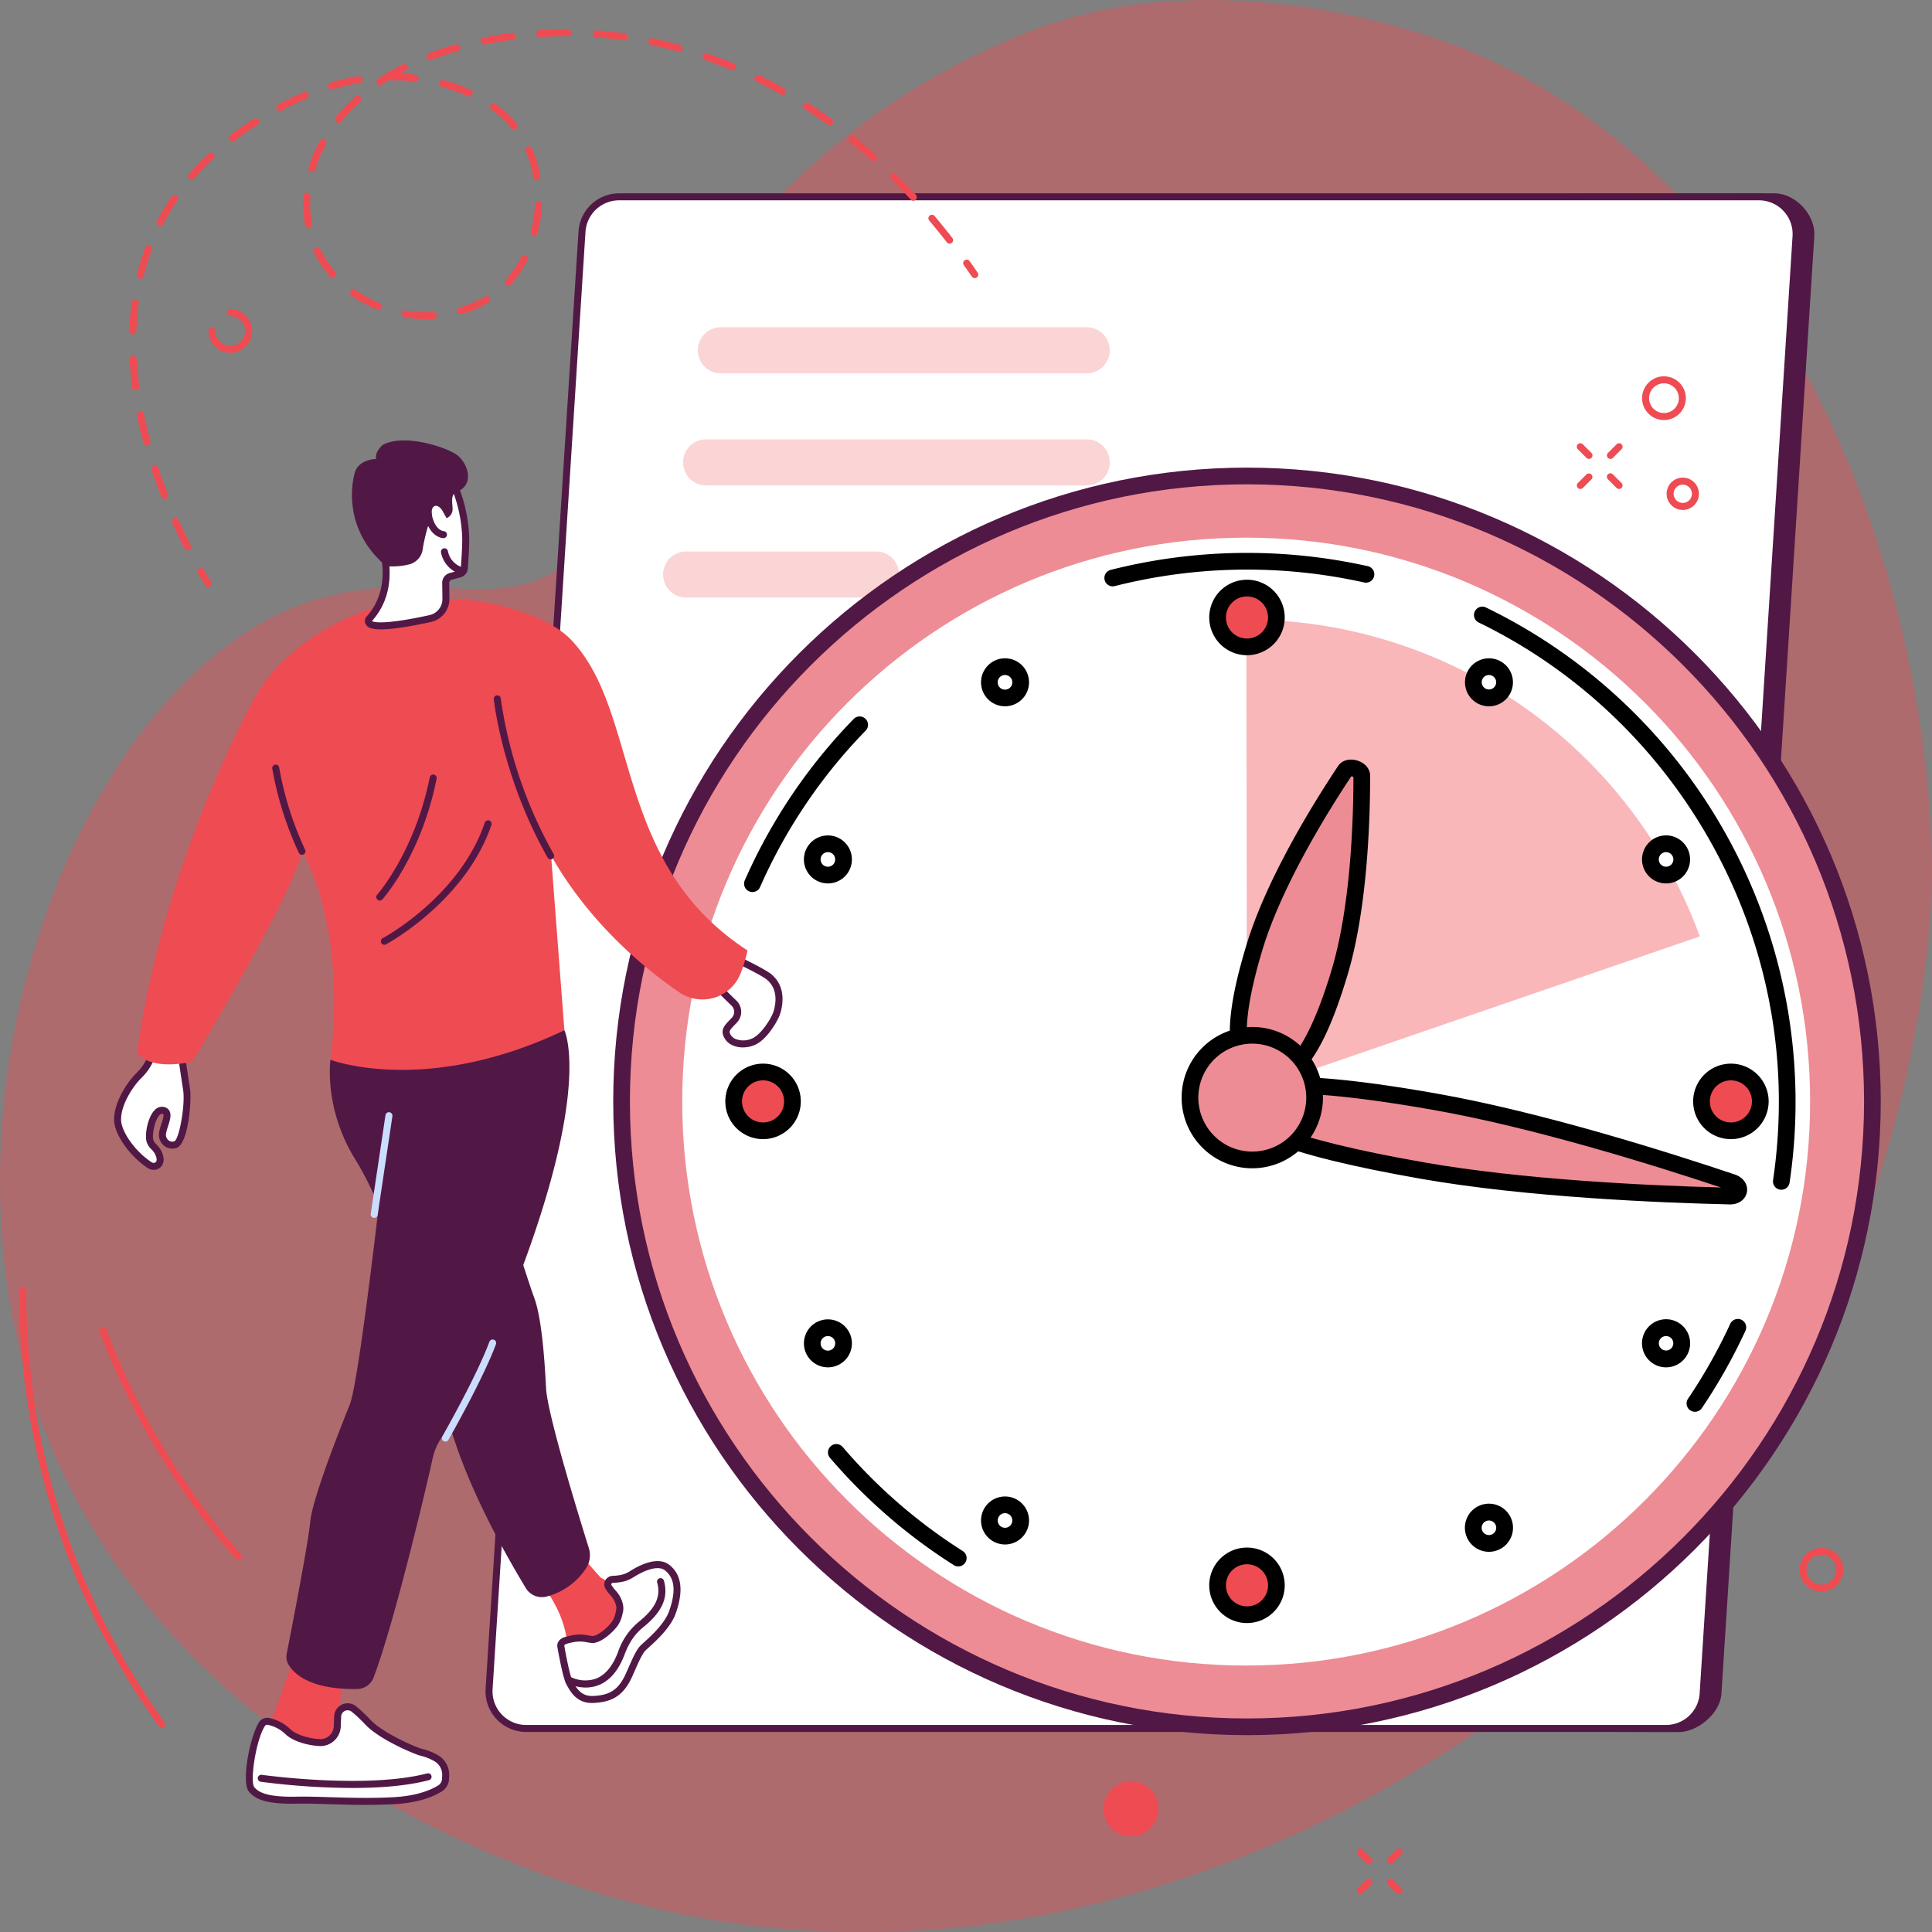 <svg xmlns="http://www.w3.org/2000/svg" xmlns:xlink="http://www.w3.org/1999/xlink" width="710.866" height="710.955" viewBox="0 0 710.866 710.955">
  <rect x="0" y="0" width="710.866" height="710.955" fill="#808080" stroke="none"/>
  <defs>
    <clipPath id="clip-path">
      <rect id="Rectangle_49" data-name="Rectangle 49" width="710.866" height="710.955" fill="none"/>
    </clipPath>
    <clipPath id="clip-path-4">
      <rect id="Rectangle_46" data-name="Rectangle 46" width="164.336" height="99.454" fill="none"/>
    </clipPath>
    <clipPath id="clip-path-5">
      <rect id="Rectangle_47" data-name="Rectangle 47" width="166.851" height="173.876" fill="none"/>
    </clipPath>
  </defs>
  <g id="Group_56" data-name="Group 56" clip-path="url(#clip-path)">
    <g id="Group_55" data-name="Group 55">
      <g id="Group_54" data-name="Group 54" clip-path="url(#clip-path)">
        <g id="Group_47" data-name="Group 47" opacity="0.4">
          <g id="Group_46" data-name="Group 46">
            <g id="Group_45" data-name="Group 45" clip-path="url(#clip-path)">
              <path id="Path_127" data-name="Path 127" d="M530.413,645.678c177.8-112.074,180.5-314.012,180.452-323.27-.491-104.856-48.188-251.582-170.094-303.626-14.087-6.014-91.893-34.248-161.523-7.374-81.26,31.363-135.489,99.181-149.33,158.469-1.961,8.4-3.352,17.094-10.658,26.443-28.2,36.1-56.361,10.2-103.219,24.335C36.217,244.731-23.738,385.765,9.23,504.455,48.923,647.356,205.2,692.653,229.7,699.291c150.827,40.861,275.145-37.5,300.709-53.613" transform="translate(0 0)" fill="#ef4b52"/>
            </g>
          </g>
        </g>
        <path id="Path_128" data-name="Path 128" d="M648.259,649.005l-417.206-1.328A13.678,13.678,0,0,1,217.4,633.129l34.18-536.2a13.678,13.678,0,0,1,13.65-12.807L683.5,82.826c7.9,0,15.276,7.96,14.773,15.84L664.1,634.87c-.459,7.2-8.623,14.136-15.839,14.136" transform="translate(-30.709 -11.701)" fill="#511846"/>
        <path id="Path_129" data-name="Path 129" d="M642.6,647.89H223.21a13.678,13.678,0,0,1-13.65-14.548l34.181-536.2a13.677,13.677,0,0,1,13.65-12.807H676.785a13.677,13.677,0,0,1,13.649,14.548l-34.179,536.2A13.679,13.679,0,0,1,642.6,647.89" transform="translate(-29.601 -11.914)" fill="#fff"/>
        <path id="Path_130" data-name="Path 130" d="M642.392,648.967H223a14.965,14.965,0,0,1-14.935-15.918l34.179-536.2a15,15,0,0,1,14.937-14.014H676.573a14.966,14.966,0,0,1,14.935,15.918l-34.18,536.2a15,15,0,0,1-14.936,14.014M257.178,85.407a12.415,12.415,0,0,0-12.365,11.6l-34.18,536.2A12.39,12.39,0,0,0,223,646.391h419.4a12.413,12.413,0,0,0,12.364-11.6l34.181-536.2a12.39,12.39,0,0,0-12.364-13.178Z" transform="translate(-29.389 -11.702)" fill="#511846"/>
        <g id="Group_50" data-name="Group 50" transform="translate(243.991 120.409)" opacity="0.24">
          <g id="Group_49" data-name="Group 49">
            <g id="Group_48" data-name="Group 48" clip-path="url(#clip-path-4)">
              <path id="Path_131" data-name="Path 131" d="M442.126,157.16H307.459a8.444,8.444,0,0,1-8.444-8.444v-.054a8.445,8.445,0,0,1,8.444-8.444H442.126a8.445,8.445,0,0,1,8.444,8.444v.054a8.444,8.444,0,0,1-8.444,8.444" transform="translate(-286.234 -140.218)" fill="#ef4b52"/>
              <path id="Path_132" data-name="Path 132" d="M441.234,205.2H301.142a8.444,8.444,0,0,1-8.444-8.444v-.054a8.444,8.444,0,0,1,8.444-8.443H441.234a8.444,8.444,0,0,1,8.444,8.443v.054a8.444,8.444,0,0,1-8.444,8.444" transform="translate(-285.341 -147.005)" fill="#ef4b52"/>
              <path id="Path_133" data-name="Path 133" d="M362.493,253.248H292.575a8.443,8.443,0,0,1-8.444-8.444v-.054a8.444,8.444,0,0,1,8.444-8.444h69.918a8.444,8.444,0,0,1,8.444,8.444v.054a8.443,8.443,0,0,1-8.444,8.444" transform="translate(-284.131 -153.793)" fill="#ef4b52"/>
            </g>
          </g>
        </g>
        <path id="Path_134" data-name="Path 134" d="M618.121,647.26H265.4a12.057,12.057,0,0,1-8.871-3.822,11.827,11.827,0,0,1-3.231-8.908L272.1,326.508a12.091,12.091,0,0,1,12.1-11.282H636.915a12.057,12.057,0,0,1,8.871,3.822,11.829,11.829,0,0,1,3.231,8.908L630.222,635.978a12.089,12.089,0,0,1-12.1,11.282M284.2,316.085a11.231,11.231,0,0,0-11.245,10.475L254.159,634.582a10.975,10.975,0,0,0,3,8.267A11.205,11.205,0,0,0,265.4,646.4H618.121a11.23,11.23,0,0,0,11.244-10.476L648.16,327.9a10.98,10.98,0,0,0-3-8.267,11.207,11.207,0,0,0-8.245-3.552Z" transform="translate(-35.781 -44.533)" fill="#fff"/>
        <path id="Path_135" data-name="Path 135" d="M726.563,434.062c0,127.091-103.029,230.118-230.119,230.118S266.327,561.153,266.327,434.062,369.355,203.944,496.445,203.944,726.563,306.971,726.563,434.062" transform="translate(-37.625 -28.812)" fill="#ed8c94"/>
        <path id="Path_136" data-name="Path 136" d="M495.94,666.746c-128.582,0-233.19-104.608-233.19-233.19s104.609-233.19,233.19-233.19,233.19,104.609,233.19,233.19-104.609,233.19-233.19,233.19m0-460.235c-125.194,0-227.046,101.852-227.046,227.045S370.746,660.6,495.94,660.6,722.986,558.75,722.986,433.556,621.133,206.511,495.94,206.511" transform="translate(-37.119 -28.306)" fill="#511846"/>
        <path id="Path_137" data-name="Path 137" d="M707.319,437.87c0,114.6-92.9,207.5-207.5,207.5s-207.5-92.9-207.5-207.5,92.9-207.5,207.5-207.5,207.5,92.9,207.5,207.5" transform="translate(-41.297 -32.545)" fill="#fff"/>
        <path id="Path_138" data-name="Path 138" d="M725.73,599.294a3.072,3.072,0,0,1-2.544-4.793,196.02,196.02,0,0,0,15.54-27.574,3.072,3.072,0,1,1,5.581,2.572,202.278,202.278,0,0,1-16.027,28.442,3.073,3.073,0,0,1-2.549,1.352" transform="translate(-102.092 -79.838)"/>
        <path id="Path_139" data-name="Path 139" d="M744.652,474.484a3.273,3.273,0,0,1-.455-.033,3.074,3.074,0,0,1-2.588-3.491,197.978,197.978,0,0,0,2.132-28.988c0-74.5-43.344-143.663-110.422-176.19A3.072,3.072,0,1,1,636,260.254,202.17,202.17,0,0,1,747.688,471.863a3.074,3.074,0,0,1-3.036,2.622" transform="translate(-89.225 -36.723)"/>
        <path id="Path_140" data-name="Path 140" d="M476.276,249.209a3.073,3.073,0,0,1-.759-6.05,204.456,204.456,0,0,1,94.609-1.369,3.072,3.072,0,0,1-1.348,5.995,198.255,198.255,0,0,0-91.738,1.327,3.076,3.076,0,0,1-.763.1" transform="translate(-66.851 -33.468)"/>
        <path id="Path_141" data-name="Path 141" d="M321.892,371.579a3.074,3.074,0,0,1-2.81-4.313,201.449,201.449,0,0,1,40.132-59.432,3.073,3.073,0,0,1,4.4,4.287A195.314,195.314,0,0,0,324.7,369.745a3.072,3.072,0,0,1-2.812,1.834" transform="translate(-45.04 -43.357)"/>
        <path id="Path_142" data-name="Path 142" d="M402.7,663.762a3.052,3.052,0,0,1-1.641-.477,202.613,202.613,0,0,1-45.551-39.471,3.072,3.072,0,1,1,4.669-3.995,196.469,196.469,0,0,0,44.17,38.275,3.072,3.072,0,0,1-1.647,5.668" transform="translate(-50.12 -87.411)"/>
        <g id="Group_53" data-name="Group 53" transform="translate(458.58 227.971)" opacity="0.4">
          <g id="Group_52" data-name="Group 52">
            <g id="Group_51" data-name="Group 51" clip-path="url(#clip-path-5)">
              <path id="Path_143" data-name="Path 143" d="M700.873,382.051a177.349,177.349,0,0,0-166.61-116.576c-.081,0-.16,0-.24,0l.24,173.873Z" transform="translate(-534.022 -265.475)" fill="#ef4b52"/>
            </g>
          </g>
        </g>
        <path id="Path_144" data-name="Path 144" d="M543.338,262.792a10.815,10.815,0,1,1-10.816-10.816,10.816,10.816,0,0,1,10.816,10.816" transform="translate(-73.703 -35.597)" fill="#ef4b52"/>
        <path id="Path_145" data-name="Path 145" d="M532.018,276.174a13.888,13.888,0,1,1,13.887-13.887,13.9,13.9,0,0,1-13.887,13.887m0-21.631a7.744,7.744,0,1,0,7.742,7.744,7.752,7.752,0,0,0-7.742-7.744" transform="translate(-73.197 -35.092)"/>
        <path id="Path_146" data-name="Path 146" d="M543.338,677.488a10.815,10.815,0,1,1-10.816-10.816,10.816,10.816,0,0,1,10.816,10.816" transform="translate(-73.703 -94.182)" fill="#ef4b52"/>
        <path id="Path_147" data-name="Path 147" d="M532.018,690.87a13.888,13.888,0,1,1,13.887-13.888,13.9,13.9,0,0,1-13.887,13.888m0-21.631a7.744,7.744,0,1,0,7.742,7.743,7.752,7.752,0,0,0-7.742-7.743" transform="translate(-73.197 -93.677)"/>
        <path id="Path_148" data-name="Path 148" d="M325.175,459.324a10.815,10.815,0,1,1-10.816,10.816,10.815,10.815,0,0,1,10.816-10.816" transform="translate(-44.41 -64.89)" fill="#ef4b52"/>
        <path id="Path_149" data-name="Path 149" d="M324.669,483.523a13.888,13.888,0,1,1,13.887-13.887,13.9,13.9,0,0,1-13.887,13.887m0-21.63a7.743,7.743,0,1,0,7.743,7.743,7.751,7.751,0,0,0-7.743-7.743" transform="translate(-43.905 -64.384)"/>
        <path id="Path_150" data-name="Path 150" d="M739.871,459.324a10.815,10.815,0,1,1-10.816,10.816,10.816,10.816,0,0,1,10.816-10.816" transform="translate(-102.995 -64.89)" fill="#ef4b52"/>
        <path id="Path_151" data-name="Path 151" d="M739.365,483.523a13.888,13.888,0,1,1,13.887-13.887,13.9,13.9,0,0,1-13.887,13.887m0-21.63a7.743,7.743,0,1,0,7.743,7.743,7.752,7.752,0,0,0-7.743-7.743" transform="translate(-102.49 -64.384)"/>
        <path id="Path_152" data-name="Path 152" d="M434.666,288.525a5.756,5.756,0,1,1-7.863-2.107,5.755,5.755,0,0,1,7.863,2.107" transform="translate(-59.889 -40.354)" fill="#fff"/>
        <path id="Path_153" data-name="Path 153" d="M429.191,299.724a8.827,8.827,0,1,1,7.63-13.242h0a8.825,8.825,0,0,1-7.631,13.241m-.02-11.511a2.692,2.692,0,1,0,.7.093,2.712,2.712,0,0,0-.7-.093" transform="translate(-59.383 -39.848)"/>
        <path id="Path_154" data-name="Path 154" d="M350.908,569.662a5.756,5.756,0,1,1-2.106,7.863,5.755,5.755,0,0,1,2.106-7.863" transform="translate(-49.167 -80.368)" fill="#fff"/>
        <path id="Path_155" data-name="Path 155" d="M353.3,582.969a8.825,8.825,0,1,1,4.4-1.182,8.837,8.837,0,0,1-4.4,1.182m-.02-11.51a2.683,2.683,0,0,0-2.319,4.024,2.683,2.683,0,0,0,4.915-.647,2.681,2.681,0,0,0-2.6-3.376" transform="translate(-48.661 -79.863)"/>
        <path id="Path_156" data-name="Path 156" d="M710.046,362.314a5.756,5.756,0,1,1-2.106,7.862,5.755,5.755,0,0,1,2.106-7.862" transform="translate(-99.903 -51.076)" fill="#fff"/>
        <path id="Path_157" data-name="Path 157" d="M712.432,375.624a8.839,8.839,0,1,1,4.4-1.186,8.856,8.856,0,0,1-4.4,1.186m-.018-11.516a2.672,2.672,0,0,0-1.338.361h0a2.682,2.682,0,1,0,2.036-.269,2.7,2.7,0,0,0-.7-.093m-2.874-2.3h0Z" transform="translate(-99.397 -50.57)"/>
        <path id="Path_158" data-name="Path 158" d="M356.664,362.314a5.756,5.756,0,1,1-7.863,2.106,5.755,5.755,0,0,1,7.863-2.106" transform="translate(-49.167 -51.076)" fill="#fff"/>
        <path id="Path_159" data-name="Path 159" d="M353.266,375.62a8.827,8.827,0,1,1,7.661-4.413,8.779,8.779,0,0,1-7.661,4.413m.02-11.51a2.688,2.688,0,0,0-2.33,1.342,2.684,2.684,0,1,0,3.667-.982h0a2.672,2.672,0,0,0-1.337-.359" transform="translate(-48.661 -50.571)"/>
        <path id="Path_160" data-name="Path 160" d="M715.8,569.662a5.756,5.756,0,1,1-7.863,2.106,5.755,5.755,0,0,1,7.863-2.106" transform="translate(-99.903 -80.368)" fill="#fff"/>
        <path id="Path_161" data-name="Path 161" d="M712.4,582.972a8.852,8.852,0,1,1,2.3-.3,8.924,8.924,0,0,1-2.3.3m.018-11.516a2.7,2.7,0,0,0-.7.093,2.66,2.66,0,1,0,.7-.093" transform="translate(-99.397 -79.862)"/>
        <path id="Path_162" data-name="Path 162" d="M424.7,647.663a5.756,5.756,0,1,1,2.106,7.863,5.755,5.755,0,0,1-2.106-7.863" transform="translate(-59.889 -91.09)" fill="#fff"/>
        <path id="Path_163" data-name="Path 163" d="M429.16,658.862a8.828,8.828,0,0,1-7.631-13.241h0a8.829,8.829,0,1,1,7.63,13.242m-2.308-10.168a2.683,2.683,0,1,0,3.665-.982,2.659,2.659,0,0,0-3.665.982" transform="translate(-59.383 -90.585)"/>
        <path id="Path_164" data-name="Path 164" d="M632.044,288.525a5.756,5.756,0,1,1,2.106,7.862,5.755,5.755,0,0,1-2.106-7.862" transform="translate(-89.181 -40.354)" fill="#fff"/>
        <path id="Path_165" data-name="Path 165" d="M636.508,299.724a8.824,8.824,0,1,1,7.661-4.411,8.787,8.787,0,0,1-7.661,4.411m.019-11.511a2.7,2.7,0,0,0-.7.093,2.66,2.66,0,1,0,.7-.093m-4.988-.193h0Z" transform="translate(-88.675 -39.848)"/>
        <path id="Path_166" data-name="Path 166" d="M632.044,650.792a5.756,5.756,0,1,1,2.106,7.862,5.755,5.755,0,0,1-2.106-7.862" transform="translate(-89.181 -91.532)" fill="#fff"/>
        <path id="Path_167" data-name="Path 167" d="M636.508,662a8.852,8.852,0,1,1,2.3-.3,8.909,8.909,0,0,1-2.3.3m.019-11.517a2.694,2.694,0,0,0-2.328,1.343,2.678,2.678,0,1,0,2.328-1.343m-4.988-.193h0Z" transform="translate(-88.675 -91.026)"/>
        <path id="Path_168" data-name="Path 168" d="M598.369,496.388c-54.22-9.524-68.3-17.85-67.073-24.853s17.308-10.031,71.528-.507c38.757,6.808,85.884,21.765,109.611,29.742,3.622,1.219,2.94,5.1-.88,5.012-25.026-.586-74.429-2.586-113.186-9.394" transform="translate(-75.047 -65.693)" fill="#ed8c94"/>
        <path id="Path_169" data-name="Path 169" d="M711.165,508.355c-.063,0-.125,0-.189,0-25.822-.605-74.921-2.637-113.646-9.439-25.729-4.519-43.708-8.952-54.962-13.554-6.895-2.818-15.91-7.425-14.605-14.857,1.365-7.766,11.358-14.2,75.085-3,38.722,6.8,85.576,21.625,110.06,29.856,3.073,1.034,4.882,3.681,4.4,6.44-.474,2.7-2.987,4.557-6.14,4.557M598.392,492.862c36.73,6.452,83.034,8.571,109.4,9.266-25.028-8.334-69.284-22.123-106.01-28.572-63.084-11.083-67.687-3.6-67.97-1.989-.289,1.65,2.416,4.646,10.879,8.106,10.691,4.371,28.759,8.809,53.7,13.189" transform="translate(-74.54 -65.194)"/>
        <path id="Path_170" data-name="Path 170" d="M567.761,404.569c-10.121,33.515-19.934,40.723-28.565,38.117s-12.814-14.042-2.693-47.556c7.235-23.958,24.231-51.38,33.336-65.073,1.39-2.09,6.176-.645,6.176,1.865,0,16.444-1.019,48.69-8.254,72.647" transform="translate(-74.957 -46.486)" fill="#ed8c94"/>
        <path id="Path_171" data-name="Path 171" d="M541.969,445.762a14.38,14.38,0,0,1-4.177-.641c-16.645-5.028-10.68-31.735-4.745-51.386,7.307-24.194,24.262-51.664,33.719-65.885,1.4-2.107,4.17-2.907,7.055-2.033s4.751,3.068,4.752,5.6c0,17.079-1.08,49.342-8.386,73.536-5.419,17.947-14.078,40.811-28.218,40.811m29.669-114.143c-9.313,14.039-25.692,40.659-32.708,63.892-5.5,18.2-9.848,40.56.639,43.728s19.24-17.864,24.736-36.065c7.016-23.232,8.109-54.468,8.124-71.316a2.114,2.114,0,0,0-.79-.239" transform="translate(-74.443 -45.98)"/>
        <path id="Path_172" data-name="Path 172" d="M555.738,466.531A22.928,22.928,0,1,1,532.81,443.6a22.928,22.928,0,0,1,22.928,22.928" transform="translate(-72.032 -62.669)" fill="#ed8c94"/>
        <path id="Path_173" data-name="Path 173" d="M532.3,492.026a26,26,0,1,1,26-26,26.031,26.031,0,0,1-26,26m0-45.856a19.855,19.855,0,1,0,19.856,19.855A19.878,19.878,0,0,0,532.3,446.17" transform="translate(-71.527 -62.163)"/>
        <path id="Path_174" data-name="Path 174" d="M234.957,680.707s6.081,8.42,6.923,18.243c0,0,13.285,5.239,19.74-1.871s3.555-16.091,3.555-16.091l-11.04-6.174-5.8-6.549Z" transform="translate(-33.193 -94.407)" fill="#ef4b52"/>
        <path id="Path_175" data-name="Path 175" d="M115.665,735.2l8.607-23.576,18.993,5.663a78.415,78.415,0,0,0-2.23,16.226l-.3,9.357-17.588,1.684Z" transform="translate(-16.34 -100.533)" fill="#ef4b52"/>
        <path id="Path_176" data-name="Path 176" d="M145.353,732.169a51.539,51.539,0,0,1,4.9,4.6c4.787,5.261,17.394,10.659,19.874,11.3A20.126,20.126,0,0,1,176,750.494a6.993,6.993,0,0,1,3.073,6.1l-.04,1.181a4.386,4.386,0,0,1-2.052,3.584c-2.583,1.609-7.875,4.013-16.916,4.5-13.845.748-26.755-.374-35.55-.187s-14.22-.749-16.84-3.93c-2.367-2.874.614-19.2,3.833-24.107a2.246,2.246,0,0,1,2.358-.938,14.452,14.452,0,0,1,7.093,3.715c2.271,2.271,7.292,3.856,11.745,4.069a6.218,6.218,0,0,0,6.484-6.045c.033-1.146.08-2.4.145-3.64a3.665,3.665,0,0,1,6.015-2.627" transform="translate(-15.092 -103.313)" fill="#fff"/>
        <path id="Path_177" data-name="Path 177" d="M149.484,767.2c-4.739,0-9.254-.137-13.441-.264-4.487-.137-8.36-.255-11.705-.184-9.95.214-15.115-1.063-17.862-4.4-2.967-3.6.47-20.628,3.75-25.632a3.552,3.552,0,0,1,3.706-1.491,15.821,15.821,0,0,1,7.734,4.063c1.93,1.93,6.512,3.483,10.895,3.693a4.842,4.842,0,0,0,3.547-1.3,4.923,4.923,0,0,0,1.589-3.5c.033-1.157.079-2.417.146-3.67a4.952,4.952,0,0,1,8.126-3.547,53.591,53.591,0,0,1,5.03,4.726c4.5,4.951,16.64,10.245,19.242,10.916a21,21,0,0,1,6.258,2.594,8.318,8.318,0,0,1,3.654,7.218l-.04,1.182a5.659,5.659,0,0,1-2.658,4.634c-3,1.873-8.484,4.206-17.527,4.695-3.572.193-7.066.263-10.446.263m-23.034-3.045c2.922,0,6.221.1,9.671.205,7.121.216,15.194.463,23.669,0,8.944-.483,14.055-2.907,16.306-4.308a3.1,3.1,0,0,0,1.444-2.533l.04-1.181a5.725,5.725,0,0,0-2.493-4.979,18.774,18.774,0,0,0-5.487-2.253c-2.464-.634-15.438-6.107-20.506-11.677a50,50,0,0,0-4.776-4.483,2.376,2.376,0,0,0-3.9,1.706c-.065,1.234-.111,2.473-.144,3.61a7.505,7.505,0,0,1-7.833,7.294c-4.123-.2-9.822-1.672-12.593-4.445a13.224,13.224,0,0,0-6.453-3.366.957.957,0,0,0-1.01.384c-3.327,5.074-5.628,20.5-3.916,22.583,2.153,2.615,6.879,3.647,15.817,3.461.7-.016,1.419-.022,2.167-.022" transform="translate(-14.882 -103.101)" fill="#511846"/>
        <path id="Path_178" data-name="Path 178" d="M145.165,765.214a268.415,268.415,0,0,1-33.6-2.287,1.288,1.288,0,0,1,.359-2.551c.383.054,38.553,5.32,60.864-.531a1.288,1.288,0,1,1,.654,2.492c-8.3,2.177-18.536,2.878-28.281,2.878" transform="translate(-15.605 -107.339)" fill="#511846"/>
        <path id="Path_179" data-name="Path 179" d="M259.423,675.812a1.866,1.866,0,0,0-1.508,2.933q.17.238.339.487c1.59,2.338,2.483,2.1,3.649,6.174a5.5,5.5,0,0,1-.2,2.9,10.478,10.478,0,0,1-1.488,3.746c-1.871,2.619-5.987,6.081-8.42,5.893s-4.12-1.29-9.646.354c-1.129.336-2.055,1.083-1.848,2.243.683,3.828,2.131,11.437,3.17,13.307,1.4,2.526,3.38,6.447,8.85,6.167,5.616-.288,9.936-1.872,13.1-9.072,2.491-5.66,3.687-8.44,5.184-9.936s8.7-7.223,10.759-13.116,2.985-12.4-1.88-16.328c-3.723-3.007-10.3.563-13.177,2.4a10.849,10.849,0,0,1-4.071,1.566,20.934,20.934,0,0,1-2.819.283" transform="translate(-33.944 -94.709)" fill="#fff"/>
        <path id="Path_180" data-name="Path 180" d="M251.557,721.1c-5.638,0-7.907-4.1-9.283-6.592l-.139-.252c-1.055-1.9-2.384-8.5-3.313-13.707-.3-1.665.784-3.119,2.75-3.7,4.525-1.346,6.688-.962,8.6-.622a15.215,15.215,0,0,0,1.517.218c1.618.125,5.325-2.631,7.273-5.358a9.178,9.178,0,0,0,1.279-3.273c.339-1.55.327-1.881.217-2.265a8.156,8.156,0,0,0-2.068-4.038,15.8,15.8,0,0,1-1.408-1.767c-.106-.156-.213-.31-.321-.459a3.077,3.077,0,0,1-.255-3.207,3.188,3.188,0,0,1,2.774-1.766,19.508,19.508,0,0,0,2.644-.266,9.539,9.539,0,0,0,3.589-1.38c3.659-2.338,10.434-5.752,14.68-2.32,4.454,3.6,5.2,9.406,2.287,17.754-1.837,5.262-7.35,10.233-10,12.621-.466.421-.836.753-1.066.982-1.28,1.28-2.421,3.874-4.693,9.039l-.222.5c-3.4,7.736-8.145,9.528-14.217,9.84-.211.011-.417.016-.62.016m-4.419-22.619a16.837,16.837,0,0,0-4.831.835c-.242.072-1.026.342-.948.782,1.228,6.88,2.36,11.705,3.029,12.908l.142.256c1.349,2.442,3.048,5.483,7.516,5.25,5.4-.277,9.1-1.725,11.991-8.3l.222-.5c2.4-5.461,3.608-8.2,5.23-9.823.25-.251.653-.615,1.162-1.073,2.49-2.246,7.672-6.919,9.292-11.558,2.548-7.3,2.079-12.031-1.474-14.9-3.192-2.577-9.742,1.252-11.674,2.486a12.083,12.083,0,0,1-4.554,1.752,22.173,22.173,0,0,1-2.994.3.6.6,0,0,0-.539.338.516.516,0,0,0,.044.559c.118.165.238.336.356.51a13.377,13.377,0,0,0,1.2,1.5,10.529,10.529,0,0,1,2.621,5.042,6.685,6.685,0,0,1-.178,3.527,11.538,11.538,0,0,1-1.7,4.218c-1.692,2.368-6.248,6.67-9.566,6.43a17.606,17.606,0,0,1-1.771-.252,13.828,13.828,0,0,0-2.578-.279" transform="translate(-33.732 -94.495)" fill="#511846"/>
        <path id="Path_181" data-name="Path 181" d="M249.76,716.44a15.24,15.24,0,0,1-6.7-1.582,1.288,1.288,0,0,1,1.225-2.266,12.18,12.18,0,0,0,9.121.623c3.5-1.319,6.273-4.627,8.23-9.832a24.629,24.629,0,0,1,7.683-11.154c6.149-4.979,8.161-9.291,6.725-14.421a1.288,1.288,0,0,1,2.481-.694c1.734,6.189-.606,11.468-7.585,17.118-2.081,1.685-4.745,4.351-6.892,10.058-2.236,5.947-5.522,9.765-9.768,11.349a12.878,12.878,0,0,1-4.523.8" transform="translate(-34.243 -95.524)" fill="#511846"/>
        <path id="Path_182" data-name="Path 182" d="M141.553,454.083s-2.619,17.962,9.355,37.046,31.247,75.965,31.247,75.965-3.219,24.147,31.264,81.359a6.913,6.913,0,0,0,7.706,3.123,24.754,24.754,0,0,0,14.51-10.453,8.764,8.764,0,0,0,.978-7.395c-3.681-11.751-15.255-49.341-15.727-58.777-.562-11.226-1.684-26.382-4.491-33.678s-26.382-82.513-26.382-82.513Z" transform="translate(-19.963 -64.149)" fill="#511846"/>
        <path id="Path_183" data-name="Path 183" d="M138.926,451.726S187.2,428.9,224.994,440.874c0,0,10.1,20.207-16.839,90.932,0,0-20.582,49.4-23.95,53.512s-6.361,6.736-7.858,13.846c-1.393,6.616-13.8,59.573-21.551,79.861a6.561,6.561,0,0,1-6,4.221c-6.942.149-20.256-.714-25.284-8.956a5.611,5.611,0,0,1-.688-4.007c1.6-8.152,7.963-40.777,8.616-48.292.748-8.607,10.852-34.053,14.594-43.408s13.285-95.8,13.285-95.8Z" transform="translate(-17.336 -61.792)" fill="#511846"/>
        <path id="Path_184" data-name="Path 184" d="M160.121,515.425a1.224,1.224,0,0,1-.192-.015,1.287,1.287,0,0,1-1.083-1.464l5.426-36.3a1.288,1.288,0,0,1,2.548.381l-5.426,36.3a1.289,1.289,0,0,1-1.273,1.1" transform="translate(-22.438 -67.323)" fill="#caddff"/>
        <path id="Path_185" data-name="Path 185" d="M190.622,611.511a1.289,1.289,0,0,1-1.117-1.929c.125-.218,12.54-21.95,17.311-34.8a1.288,1.288,0,0,1,2.416.9c-4.846,13.046-17.365,34.961-17.491,35.18a1.289,1.289,0,0,1-1.119.648" transform="translate(-26.748 -81.083)" fill="#caddff"/>
        <path id="Path_186" data-name="Path 186" d="M63.046,452.013a19.009,19.009,0,0,1-4.686,7.45c-3.485,3.365-8.441,11.07-7.931,17.063.375,4.407,5.287,11.784,11.765,16.038a2.538,2.538,0,0,0,3.034-.1c.666-.574,1.123-1.576.582-3.324-.984-3.181-2.943-3.346-3.537-5.646-.739-2.856,1.258-11.984,4.98-11.056,3.383.844-.979,6.953-.314,9.735a3.661,3.661,0,0,0,4.648,2.872c3.134-.885,4.918-15.491,4.2-20.177s-1.923-12.858-1.923-12.858Z" transform="translate(-7.119 -63.857)" fill="#fff"/>
        <path id="Path_187" data-name="Path 187" d="M63.476,494.093a4.015,4.015,0,0,1-2.2-.665c-6.362-4.179-11.9-11.808-12.34-17.006-.546-6.415,4.536-14.445,8.318-18.1a17.718,17.718,0,0,0,4.345-6.886l.272-.925H74.761l.162,1.1s1.2,8.166,1.921,12.848c.6,3.911-.565,20.326-5.12,21.613a4.907,4.907,0,0,1-3.851-.451,5.23,5.23,0,0,1-2.4-3.361c-.348-1.451.239-3.267.806-5.024.4-1.235,1-3.1.7-3.633-.034-.062-.157-.1-.255-.128-.154-.039-.516-.131-1.089.447-1.8,1.814-2.811,7.181-2.331,9.036a3.868,3.868,0,0,0,1.182,1.793,8.8,8.8,0,0,1,2.338,3.795c.818,2.641-.258,4.065-.971,4.68a3.637,3.637,0,0,1-2.381.863m.266-41a20.551,20.551,0,0,1-4.7,7.088c-3.319,3.2-8.011,10.516-7.542,16.027.337,3.951,4.912,10.949,11.188,15.071a1.268,1.268,0,0,0,1.488,0c.156-.135.631-.544.192-1.966a6.334,6.334,0,0,0-1.746-2.781,6.309,6.309,0,0,1-1.808-2.923c-.671-2.592.428-8.906,3-11.495a3.577,3.577,0,0,1,3.542-1.133,2.846,2.846,0,0,1,1.883,1.377c.841,1.511.187,3.534-.5,5.675-.416,1.285-.931,2.885-.752,3.633a2.682,2.682,0,0,0,1.2,1.738,2.329,2.329,0,0,0,1.846.194c1.839-.736,4.077-13.524,3.274-18.743-.56-3.638-1.41-9.376-1.762-11.765Z" transform="translate(-6.907 -63.645)" fill="#511846"/>
        <path id="Path_188" data-name="Path 188" d="M315.485,411.486s8.754,4.166,11.039,5.987c5.367,4.278,3.7,11.052,2.994,13.285-.793,2.5-4.678,8.981-8.606,10.665s-8.7.736-9.917-2.807c-.642-1.869,1.121-3.176,2.941-5.164a4.446,4.446,0,0,0-.155-6.192l-4.47-4.361Z" transform="translate(-43.697 -58.131)" fill="#fff"/>
        <path id="Path_189" data-name="Path 189" d="M316.756,443.247a9.15,9.15,0,0,1-3.7-.745,6.3,6.3,0,0,1-3.54-3.745c-.789-2.3.794-3.939,2.326-5.522.286-.3.583-.6.883-.929a3.147,3.147,0,0,0-.1-4.4l-5.167-5.041,7.219-13.345,1.105.526c.362.173,8.914,4.251,11.289,6.143,5.814,4.635,4.327,11.81,3.418,14.68-.752,2.379-4.763,9.505-9.328,11.461a11.233,11.233,0,0,1-4.4.917m-6.112-20.867,3.774,3.681a5.712,5.712,0,0,1,.2,7.984c-.315.344-.629.669-.93.98-1.435,1.484-1.995,2.161-1.742,2.9a3.824,3.824,0,0,0,2.148,2.226,7.848,7.848,0,0,0,6.043-.185c3.427-1.468,7.16-7.577,7.887-9.871.748-2.362,1.995-8.25-2.569-11.887-1.553-1.238-6.787-3.888-9.687-5.3Z" transform="translate(-43.434 -57.854)" fill="#511846"/>
        <path id="Path_190" data-name="Path 190" d="M218.209,271.454c-3.9-4.029-9.831-7.1-15.931-9.4a87.293,87.293,0,0,0-35.793-5.26l-9.535.551a84.5,84.5,0,0,0-43.685,21.482,57.417,57.417,0,0,0-11.434,14.517C65.252,362.387,58.8,423.57,58.8,423.57s3.368,6.736,20.208,3.368c0,0,36.486-60.06,40.415-77.462,0,0,16.465,26.008,10.477,76.714,0,0,34.989,13.471,86.069-10.853l-4.9-64.317c14.38,25.5,35.488,42.371,47.158,50.352a15.1,15.1,0,0,0,22.51-6.8,51.078,51.078,0,0,0,2.592-8.611c-49.957-32.556-39.292-87.845-65.113-114.508" transform="translate(-8.306 -36.256)" fill="#ef4b52"/>
        <path id="Path_191" data-name="Path 191" d="M232.494,358.276a1.29,1.29,0,0,1-1.122-.654c-16.779-29.642-19.778-58.038-19.806-58.321a1.288,1.288,0,0,1,2.562-.257,163.794,163.794,0,0,0,19.486,57.31,1.289,1.289,0,0,1-1.121,1.923" transform="translate(-29.887 -42.083)" fill="#511846"/>
        <path id="Path_192" data-name="Path 192" d="M127.592,360.8a1.289,1.289,0,0,1-1.153-.713,124.4,124.4,0,0,1-9.768-30.938,1.288,1.288,0,1,1,2.539-.432,121.442,121.442,0,0,0,9.534,30.219,1.289,1.289,0,0,1-1.152,1.864" transform="translate(-16.48 -46.287)" fill="#511846"/>
        <path id="Path_193" data-name="Path 193" d="M164.478,397.282a1.288,1.288,0,0,1-.6-2.427c.282-.149,28.292-15.26,37.552-42.5a1.288,1.288,0,0,1,2.439.83c-9.6,28.223-38.5,43.791-38.785,43.945a1.276,1.276,0,0,1-.6.15" transform="translate(-23.054 -49.655)" fill="#511846"/>
        <path id="Path_194" data-name="Path 194" d="M162.516,378.232a1.289,1.289,0,0,1-.961-2.146c.137-.155,13.872-15.82,19.344-43.178a1.288,1.288,0,0,1,2.526.506c-5.618,28.086-19.366,43.735-19.948,44.388a1.285,1.285,0,0,1-.961.43" transform="translate(-22.777 -46.885)" fill="#511846"/>
        <path id="Path_195" data-name="Path 195" d="M157.64,256.011c.221-.791,8.107-7.235,6.157-21.86,0,0-10.5-14.492-7.231-20.828s3.066-15.738,13.9-15.738,17.169,4.906,19.621,11.242a54.349,54.349,0,0,1,3.27,16.351c.151,2.723-.258,8.805-.48,11.783a2.42,2.42,0,0,1-1.782,2.156l-3.28.895a2.43,2.43,0,0,0-1.79,2.376l.081,5.851a7.331,7.331,0,0,1-5.757,7.262c-8.684,1.911-23.873,4.7-22.707.51" transform="translate(-22.029 -27.913)" fill="#fff"/>
        <path id="Path_196" data-name="Path 196" d="M161.988,259.276c-3.949,0-4.791-.891-5.236-1.36a2.482,2.482,0,0,1-.563-2.461,3.452,3.452,0,0,1,.81-1.227c1.69-2.021,6.8-8.136,5.352-19.8-1.75-2.463-10.519-15.359-7.14-21.905a35.894,35.894,0,0,0,1.888-4.766c1.881-5.469,4.013-11.668,13.155-11.668,10.265,0,17.855,4.4,20.822,12.063a54.9,54.9,0,0,1,3.356,16.744c.152,2.748-.236,8.667-.481,11.95a3.724,3.724,0,0,1-2.727,3.3l-3.281.894a1.14,1.14,0,0,0-.841,1.116l.081,5.851a8.652,8.652,0,0,1-6.768,8.537c-9.483,2.087-15.074,2.729-18.426,2.729m-3.292-3.062c.9.708,6.29,1.09,21.163-2.183a6.064,6.064,0,0,0,4.746-5.985l-.081-5.851a3.718,3.718,0,0,1,2.739-3.638l3.28-.894a1.139,1.139,0,0,0,.836-1.011c.194-2.592.629-8.916.478-11.614a52.393,52.393,0,0,0-3.185-15.958c-2.6-6.718-9.141-10.417-18.42-10.417-7.3,0-8.887,4.6-10.719,9.929a38.459,38.459,0,0,1-2.035,5.11c-2.381,4.615,4.339,15.627,7.13,19.482l.191.263.044.322c1.731,12.994-4,19.856-5.889,22.111-.111.132-.205.243-.279.334" transform="translate(-21.819 -27.702)" fill="#511846"/>
        <path id="Path_197" data-name="Path 197" d="M185.615,217.317a3.593,3.593,0,0,0,2.218-3.231c.047-1.7-.963-5.626,1.529-6.512,6.693-2.379,4.155-10.424.2-13.422s-19.485-8.039-27.388-3.814c0,0-3.134,2.588-2.453,5.177,0,0-6.268.137-7.767,4.769s-4.088,21.665,11.446,34.677a25.473,25.473,0,0,0,8.525-.651,6.7,6.7,0,0,0,4.922-5.569c.585-4.1,2.295-10.365,3.443-12.221,0,0-.7-2.91.932-3.645,1.061-.477,2.342.757,2.907,1.775Z" transform="translate(-21.305 -26.661)" fill="#511846"/>
        <path id="Path_198" data-name="Path 198" d="M197.1,244.616a1.228,1.228,0,0,1-.222-.02,10.247,10.247,0,0,1-7.911-8.134,1.288,1.288,0,1,1,2.523-.523,7.7,7.7,0,0,0,5.839,6.12,1.289,1.289,0,0,1-.228,2.556" transform="translate(-26.692 -33.186)" fill="#511846"/>
        <path id="Path_199" data-name="Path 199" d="M188.839,228.8h-.04c-.23-.008-5.663-.273-6.959-9.35a1.288,1.288,0,0,1,2.55-.364c.977,6.843,4.451,7.138,4.486,7.138a1.288,1.288,0,0,1-.038,2.576" transform="translate(-25.687 -30.795)" fill="#511846"/>
        <path id="Path_200" data-name="Path 200" d="M680.1,195.686a1.28,1.28,0,0,1-.91-.377l-3.161-3.161a1.288,1.288,0,1,1,1.821-1.821l3.161,3.161a1.288,1.288,0,0,1-.911,2.2" transform="translate(-95.451 -26.835)" fill="#ef4b52"/>
        <path id="Path_201" data-name="Path 201" d="M692.983,208.567a1.285,1.285,0,0,1-.911-.378l-3.159-3.16a1.288,1.288,0,1,1,1.821-1.821l3.159,3.16a1.289,1.289,0,0,1-.91,2.2" transform="translate(-97.271 -28.654)" fill="#ef4b52"/>
        <path id="Path_202" data-name="Path 202" d="M676.941,208.567a1.289,1.289,0,0,1-.911-2.2l3.161-3.16a1.288,1.288,0,0,1,1.821,1.821l-3.161,3.16a1.281,1.281,0,0,1-.91.378" transform="translate(-95.451 -28.654)" fill="#ef4b52"/>
        <path id="Path_203" data-name="Path 203" d="M689.823,195.686a1.288,1.288,0,0,1-.911-2.2l3.16-3.161a1.288,1.288,0,1,1,1.821,1.821l-3.16,3.161a1.281,1.281,0,0,1-.91.377" transform="translate(-97.271 -26.835)" fill="#ef4b52"/>
        <path id="Path_204" data-name="Path 204" d="M585.829,797.781a1.284,1.284,0,0,1-.911-.377l-3.159-3.161a1.288,1.288,0,0,1,1.822-1.821l3.159,3.16a1.288,1.288,0,0,1-.91,2.2" transform="translate(-82.133 -111.894)" fill="#ef4b52"/>
        <path id="Path_205" data-name="Path 205" d="M598.71,810.662a1.28,1.28,0,0,1-.91-.377l-3.16-3.161a1.288,1.288,0,0,1,1.821-1.821l3.16,3.16a1.288,1.288,0,0,1-.911,2.2" transform="translate(-83.953 -113.714)" fill="#ef4b52"/>
        <path id="Path_206" data-name="Path 206" d="M582.67,810.662a1.288,1.288,0,0,1-.911-2.2l3.16-3.16a1.288,1.288,0,0,1,1.821,1.821l-3.16,3.161a1.281,1.281,0,0,1-.91.377" transform="translate(-82.133 -113.714)" fill="#ef4b52"/>
        <path id="Path_207" data-name="Path 207" d="M595.551,797.781a1.288,1.288,0,0,1-.911-2.2l3.159-3.16a1.288,1.288,0,0,1,1.822,1.821l-3.16,3.161a1.284,1.284,0,0,1-.91.377" transform="translate(-83.953 -111.894)" fill="#ef4b52"/>
        <path id="Path_208" data-name="Path 208" d="M720.05,216.54a5.942,5.942,0,1,1,5.942-5.942,5.949,5.949,0,0,1-5.942,5.942m0-9.307a3.365,3.365,0,1,0,3.365,3.365,3.37,3.37,0,0,0-3.365-3.365" transform="translate(-100.884 -28.912)" fill="#ef4b52"/>
        <path id="Path_209" data-name="Path 209" d="M711.643,177.334a8.043,8.043,0,1,1,8.043-8.043,8.052,8.052,0,0,1-8.043,8.043m0-13.51a5.467,5.467,0,1,0,5.467,5.468,5.473,5.473,0,0,0-5.467-5.468" transform="translate(-99.399 -22.78)" fill="#ef4b52"/>
        <path id="Path_210" data-name="Path 210" d="M97.347,148.55a8.052,8.052,0,0,1-8.043-8.043,1.288,1.288,0,1,1,2.576,0,5.467,5.467,0,1,0,5.467-5.467,1.288,1.288,0,0,1,0-2.576,8.043,8.043,0,1,1,0,16.086" transform="translate(-12.616 -18.713)" fill="#ef4b52"/>
        <path id="Path_211" data-name="Path 211" d="M779.111,679.32a8.043,8.043,0,1,1,8.043-8.043,8.053,8.053,0,0,1-8.043,8.043m0-13.51a5.467,5.467,0,1,0,5.467,5.467,5.472,5.472,0,0,0-5.467-5.467" transform="translate(-108.93 -93.696)" fill="#ef4b52"/>
        <path id="Path_212" data-name="Path 212" d="M88.543,250.384a1.288,1.288,0,0,1-1.081-.586c-.042-.065-1.053-1.623-2.693-4.469A1.288,1.288,0,1,1,87,244.043c1.6,2.779,2.611,4.335,2.622,4.35a1.289,1.289,0,0,1-1.079,1.991" transform="translate(-11.951 -34.385)" fill="#ef4b52"/>
        <path id="Path_213" data-name="Path 213" d="M76.847,204.255a1.288,1.288,0,0,1-1.15-.706c-1.559-3.076-3.067-6.239-4.483-9.4a1.288,1.288,0,1,1,2.351-1.053c1.4,3.126,2.89,6.252,4.43,9.291a1.288,1.288,0,0,1-1.148,1.87M68.389,185.36a1.29,1.29,0,0,1-1.2-.821c-1.273-3.26-2.464-6.557-3.54-9.8a1.288,1.288,0,0,1,2.446-.812c1.061,3.2,2.237,6.455,3.494,9.674a1.289,1.289,0,0,1-.732,1.669,1.3,1.3,0,0,1-.468.088m-6.5-19.649a1.288,1.288,0,0,1-1.243-.952c-.921-3.406-1.733-6.82-2.413-10.148a1.288,1.288,0,1,1,2.525-.515c.669,3.275,1.468,6.637,2.376,9.991a1.288,1.288,0,0,1-.908,1.579,1.272,1.272,0,0,1-.337.046m-4.118-20.276a1.288,1.288,0,0,1-1.276-1.119c-.465-3.507-.793-7.007-.974-10.4a1.288,1.288,0,1,1,2.573-.137c.179,3.328.5,6.76.956,10.2a1.288,1.288,0,0,1-1.279,1.457M56.7,124.792h-.046a1.287,1.287,0,0,1-1.243-1.332c.124-3.535.417-7.045.872-10.432a1.288,1.288,0,1,1,2.553.342c-.443,3.3-.729,6.729-.85,10.18a1.288,1.288,0,0,1-1.286,1.243m107.972-5.573a48.249,48.249,0,0,1-7.942-.662,1.288,1.288,0,1,1,.424-2.541,45.77,45.77,0,0,0,10.029.556,1.288,1.288,0,1,1,.145,2.572c-.874.049-1.768.075-2.657.075m12.758-1.835a1.288,1.288,0,0,1-.366-2.523,41.8,41.8,0,0,0,9.192-3.98,1.288,1.288,0,1,1,1.3,2.223,44.357,44.357,0,0,1-9.759,4.227,1.3,1.3,0,0,1-.368.053M147,115.769a1.3,1.3,0,0,1-.483-.094,47.153,47.153,0,0,1-9.339-5.06,1.288,1.288,0,0,1,1.478-2.111,44.518,44.518,0,0,0,8.827,4.781,1.289,1.289,0,0,1-.483,2.483M194.92,106.8a1.288,1.288,0,0,1-.957-2.15,38.468,38.468,0,0,0,5.62-8.254,1.288,1.288,0,0,1,2.295,1.172,40.992,40.992,0,0,1-6,8.806,1.282,1.282,0,0,1-.957.426M59.48,104.33a1.289,1.289,0,0,1-1.252-1.6A91.069,91.069,0,0,1,61.32,92.708a1.289,1.289,0,0,1,2.414.9,88.1,88.1,0,0,0-3,9.74,1.289,1.289,0,0,1-1.249.98m70.751-.373a1.286,1.286,0,0,1-.973-.442,40.5,40.5,0,0,1-5.886-8.882,1.288,1.288,0,1,1,2.318-1.125,37.883,37.883,0,0,0,5.512,8.315,1.288,1.288,0,0,1-.971,2.134M357.223,91.425a1.287,1.287,0,0,1-1.018-.5c-2.109-2.72-4.287-5.414-6.471-8.007a1.288,1.288,0,0,1,1.971-1.66c2.207,2.619,4.405,5.34,6.537,8.088a1.288,1.288,0,0,1-1.018,2.078m-152.84-2.817A1.291,1.291,0,0,1,203.135,87a49.171,49.171,0,0,0,1.519-9.955A1.27,1.27,0,0,1,206,75.818a1.288,1.288,0,0,1,1.224,1.349,51.791,51.791,0,0,1-1.6,10.477,1.289,1.289,0,0,1-1.246.964m-83.058-3.051a1.289,1.289,0,0,1-1.266-1.055,41.983,41.983,0,0,1-.678-7.548c0-1.012.036-2.047.107-3.077a1.288,1.288,0,1,1,2.57.177c-.067.971-.1,1.947-.1,2.9a39.257,39.257,0,0,0,.636,7.083,1.288,1.288,0,0,1-1.036,1.5,1.264,1.264,0,0,1-.234.021M66.72,85a1.289,1.289,0,0,1-1.143-1.881,87.684,87.684,0,0,1,5.38-9.011,1.288,1.288,0,1,1,2.128,1.45,85.312,85.312,0,0,0-5.22,8.745,1.287,1.287,0,0,1-1.145.7m277.166-9.388a1.285,1.285,0,0,1-.949-.416c-2.331-2.537-4.728-5.031-7.128-7.416a1.288,1.288,0,0,1,1.816-1.827c2.427,2.412,4.853,4.935,7.209,7.5a1.288,1.288,0,0,1-.948,2.159m-138.545-7.53a1.288,1.288,0,0,1-1.268-1.073,41.254,41.254,0,0,0-2.834-9.6,1.288,1.288,0,1,1,2.36-1.031,43.741,43.741,0,0,1,3.013,10.2,1.288,1.288,0,0,1-1.054,1.486,1.249,1.249,0,0,1-.217.018m-127.012-.15a1.289,1.289,0,0,1-.974-2.131,98.706,98.706,0,0,1,7.275-7.541,1.288,1.288,0,0,1,1.758,1.884A95.793,95.793,0,0,0,79.3,67.482a1.283,1.283,0,0,1-.975.446m44.283-2.84a1.287,1.287,0,0,1-1.234-1.657,50.584,50.584,0,0,1,4.137-9.763,1.288,1.288,0,1,1,2.259,1.238,48.077,48.077,0,0,0-3.93,9.263,1.287,1.287,0,0,1-1.233.919m206.594-4.054a1.284,1.284,0,0,1-.863-.331c-2.558-2.308-5.183-4.561-7.8-6.7a1.288,1.288,0,1,1,1.627-2c2.653,2.161,5.31,4.442,7.9,6.779a1.289,1.289,0,0,1-.863,2.245M93.407,53.81a1.288,1.288,0,0,1-.785-2.31c2.7-2.069,5.577-4.086,8.562-5.995a1.288,1.288,0,1,1,1.389,2.17c-2.924,1.87-5.743,3.845-8.382,5.869a1.281,1.281,0,0,1-.783.266m103.641-4.439a1.284,1.284,0,0,1-1-.471,34.988,34.988,0,0,0-4.773-4.776c-.8-.663-1.671-1.322-2.579-1.96a1.288,1.288,0,1,1,1.483-2.106c.96.675,1.88,1.375,2.734,2.078a37.576,37.576,0,0,1,5.125,5.13,1.289,1.289,0,0,1-.994,2.106m116.118-1.4a1.278,1.278,0,0,1-.758-.247c-2.775-2.027-5.621-3.987-8.462-5.829a1.288,1.288,0,1,1,1.4-2.161c2.879,1.868,5.766,3.856,8.579,5.91a1.288,1.288,0,0,1-.761,2.328M132.4,46.988a1.288,1.288,0,0,1-1-2.094,66.872,66.872,0,0,1,7.233-7.668,1.288,1.288,0,1,1,1.731,1.908A64.438,64.438,0,0,0,133.4,46.5a1.282,1.282,0,0,1-1,.483m-21.6-4.343a1.288,1.288,0,0,1-.611-2.422q.795-.428,1.6-.851c2.592-1.356,5.225-2.6,7.827-3.693a1.288,1.288,0,1,1,1,2.374c-2.536,1.067-5.1,2.278-7.632,3.6q-.793.415-1.577.837a1.29,1.29,0,0,1-.61.154M180.45,37.3a1.3,1.3,0,0,1-.532-.116,63.639,63.639,0,0,0-9.536-3.429,1.288,1.288,0,1,1,.678-2.485,66.218,66.218,0,0,1,9.924,3.568,1.289,1.289,0,0,1-.533,2.462m115.358-.574a1.282,1.282,0,0,1-.637-.169c-2.98-1.7-6.032-3.317-9.07-4.815a1.288,1.288,0,1,1,1.139-2.311c3.085,1.521,6.181,3.165,9.206,4.887a1.288,1.288,0,0,1-.638,2.408M129.86,34.672a1.289,1.289,0,0,1-.363-2.525,84.9,84.9,0,0,1,10.239-2.342,1.288,1.288,0,1,1,.415,2.543,82.289,82.289,0,0,0-9.926,2.27,1.276,1.276,0,0,1-.364.053M147.643,33.1a1.288,1.288,0,0,1-.719-2.357q1.164-.783,2.375-1.534a1.3,1.3,0,0,1,.575-.354c1.976-1.2,4.031-2.333,6.142-3.381a1.288,1.288,0,1,1,1.146,2.307q-1.032.513-2.045,1.053c1.88.074,3.755.219,5.6.435a1.288,1.288,0,0,1-.3,2.559,70.613,70.613,0,0,0-9.715-.459q-1.193.738-2.343,1.511a1.283,1.283,0,0,1-.718.219m129.61-5.516a1.272,1.272,0,0,1-.5-.1c-3.153-1.321-6.38-2.554-9.589-3.667a1.288,1.288,0,0,1,.843-2.434c3.261,1.131,6.538,2.384,9.74,3.725a1.288,1.288,0,0,1-.5,2.477M166.1,23.847a1.289,1.289,0,0,1-.452-2.5c3.206-1.2,6.547-2.295,9.93-3.26a1.288,1.288,0,0,1,.706,2.477c-3.316.946-6.592,2.021-9.734,3.2a1.278,1.278,0,0,1-.451.082m91.613-3.03a1.286,1.286,0,0,1-.343-.046c-3.293-.91-6.65-1.721-9.976-2.411a1.288,1.288,0,0,1,.523-2.522c3.381.7,6.792,1.525,10.139,2.45a1.288,1.288,0,0,1-.343,2.53m-71.732-2.659a1.289,1.289,0,0,1-.258-2.55c3.378-.7,6.841-1.281,10.3-1.739a1.288,1.288,0,1,1,.338,2.553c-3.393.451-6.8,1.025-10.113,1.71a1.3,1.3,0,0,1-.262.027m51.48-1.538a1.277,1.277,0,0,1-.179-.012c-3.38-.472-6.813-.836-10.205-1.081a1.288,1.288,0,0,1,.186-2.569c3.449.249,6.939.619,10.375,1.1a1.288,1.288,0,0,1-.176,2.564m-30.975-1.193a1.288,1.288,0,0,1-.08-2.574c3.188-.2,6.431-.3,9.639-.3l.79,0a1.288,1.288,0,0,1-.006,2.576h-.006l-.778,0c-3.155,0-6.344.1-9.478.3l-.082,0" transform="translate(-7.828 -1.773)" fill="#ef4b52"/>
        <path id="Path_214" data-name="Path 214" d="M416.957,118.049a1.286,1.286,0,0,1-1.061-.557q-1.467-2.131-2.946-4.2a1.288,1.288,0,0,1,2.1-1.5q1.493,2.088,2.971,4.237a1.288,1.288,0,0,1-1.06,2.019" transform="translate(-58.304 -15.717)" fill="#ef4b52"/>
        <path id="Path_215" data-name="Path 215" d="M60.671,713.631a1.286,1.286,0,0,1-1.049-.538,273.867,273.867,0,0,1-51.35-160.3,1.288,1.288,0,1,1,2.576,0,271.307,271.307,0,0,0,50.869,158.8,1.288,1.288,0,0,1-1.047,2.038" transform="translate(-1.169 -77.912)" fill="#ef4b52"/>
        <path id="Path_216" data-name="Path 216" d="M93.7,654.279a1.286,1.286,0,0,1-.972-.441,274.76,274.76,0,0,1-49.976-83.345,1.288,1.288,0,0,1,2.409-.914,272.178,272.178,0,0,0,49.51,82.565,1.288,1.288,0,0,1-.97,2.135" transform="translate(-6.028 -80.348)" fill="#ef4b52"/>
        <path id="Path_217" data-name="Path 217" d="M472.825,773.388a10.1,10.1,0,1,1,10.1,10.1,10.1,10.1,0,0,1-10.1-10.1" transform="translate(-66.797 -107.831)" fill="#ef4b52"/>
      </g>
    </g>
  </g>
</svg>
